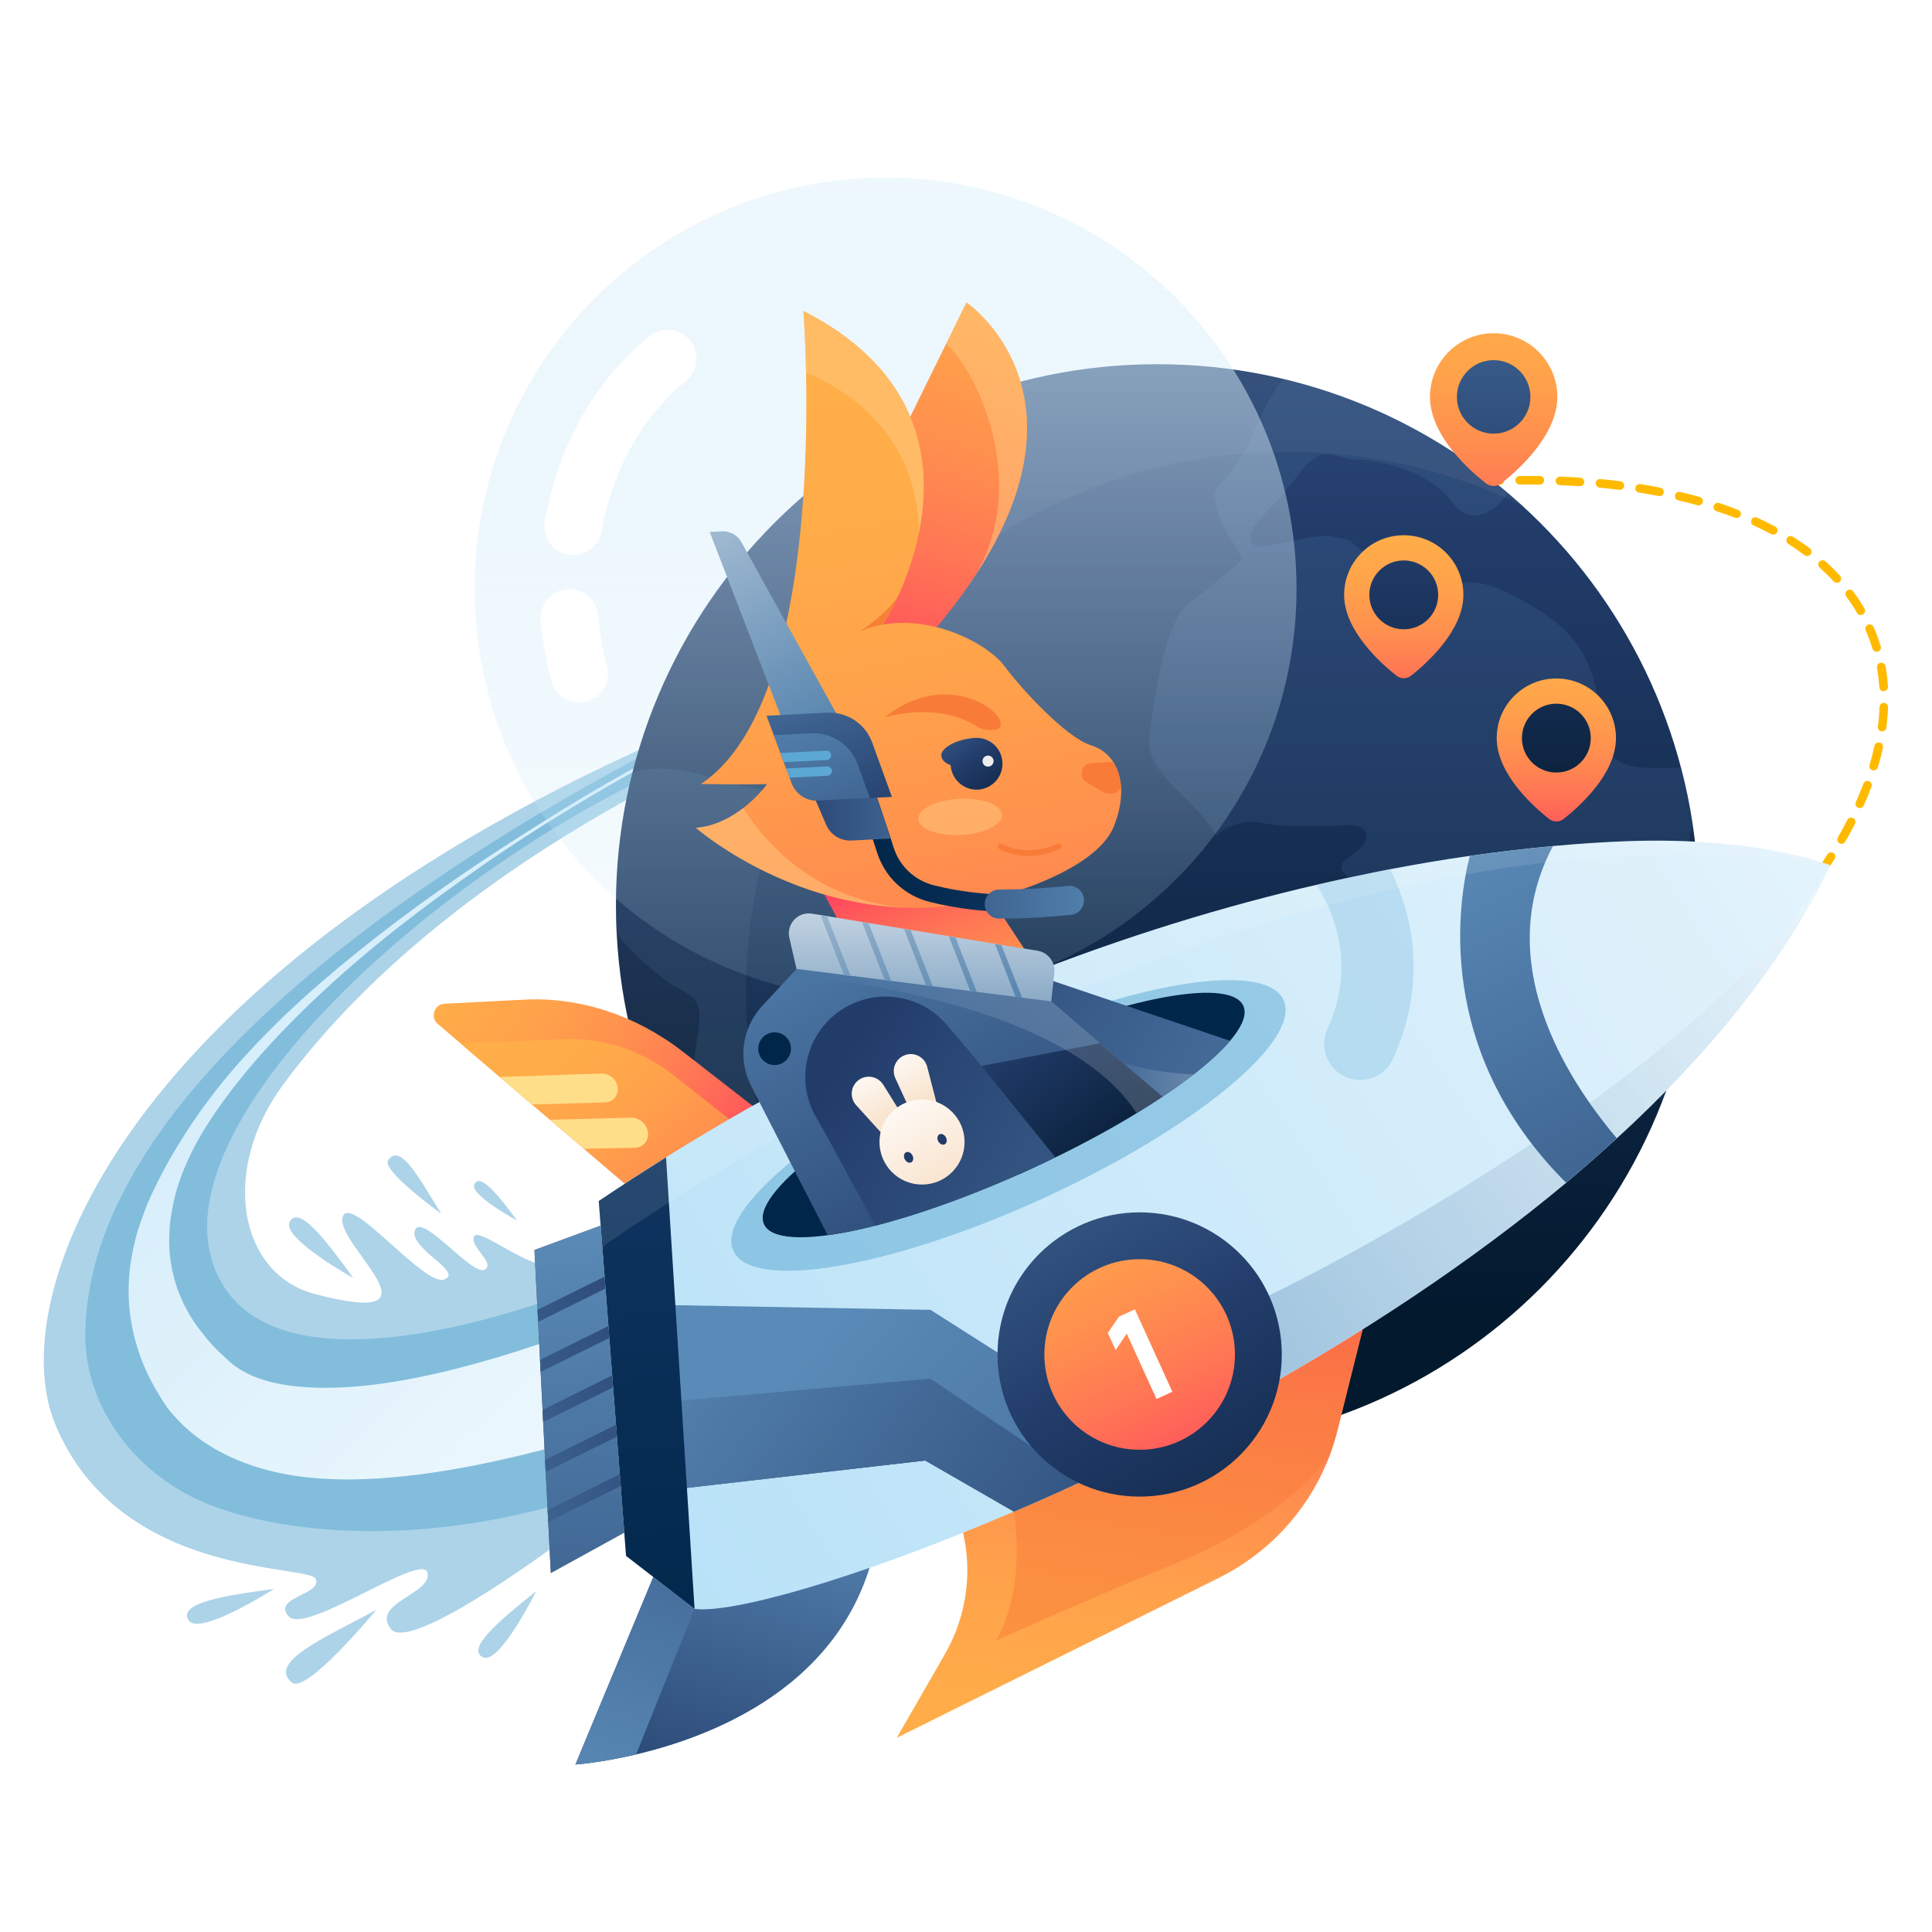 <svg width="1500" height="1500" viewBox="0 0 1500 1500" fill="none" xmlns="http://www.w3.org/2000/svg">
<g filter="url(#filter0_d_200_2)">
<path d="M1037.47 945.665C1036.13 945.665 1034.89 944.902 1034.32 943.565C1033.65 941.847 1034.51 939.938 1036.23 939.269C1041.1 937.36 1045.87 935.451 1050.64 933.446C1052.36 932.778 1054.27 933.542 1055.03 935.26C1055.7 936.978 1054.94 938.888 1053.22 939.651C1048.45 941.656 1043.58 943.565 1038.71 945.474C1038.23 945.57 1037.85 945.665 1037.47 945.665ZM1066.3 933.828C1064.96 933.828 1063.72 933.064 1063.24 931.823C1062.48 930.105 1063.34 928.196 1064.96 927.432C1069.73 925.427 1074.51 923.327 1079.19 921.227C1080.9 920.463 1082.81 921.227 1083.58 922.945C1084.34 924.664 1083.58 926.573 1081.86 927.337C1077.09 929.437 1072.31 931.537 1067.54 933.542C1067.16 933.733 1066.68 933.828 1066.3 933.828ZM1094.75 921.132C1093.5 921.132 1092.26 920.368 1091.69 919.222C1090.93 917.504 1091.69 915.595 1093.31 914.831C1097.99 912.635 1102.76 910.44 1107.35 908.244C1108.97 907.48 1110.97 908.149 1111.83 909.772C1112.6 911.394 1111.93 913.399 1110.31 914.258C1105.63 916.454 1100.86 918.745 1096.18 920.941C1095.7 921.036 1095.22 921.132 1094.75 921.132ZM1122.91 907.671C1121.67 907.671 1120.52 907.003 1119.95 905.858C1119.09 904.235 1119.85 902.23 1121.48 901.371C1126.15 899.08 1130.73 896.693 1135.32 894.402C1136.94 893.543 1138.94 894.211 1139.8 895.834C1140.66 897.457 1139.99 899.462 1138.37 900.321C1133.79 902.707 1129.11 904.998 1124.43 907.385C1123.86 907.576 1123.38 907.671 1122.91 907.671ZM1150.69 893.447C1149.45 893.447 1148.3 892.779 1147.73 891.634C1146.87 890.011 1147.44 888.006 1149.06 887.147C1153.65 884.665 1158.23 882.278 1162.71 879.796C1164.34 878.937 1166.34 879.51 1167.3 881.133C1168.16 882.756 1167.58 884.76 1165.96 885.715C1161.38 888.197 1156.8 890.679 1152.21 893.161C1151.74 893.352 1151.16 893.447 1150.69 893.447ZM1177.99 878.46C1176.84 878.46 1175.7 877.887 1175.13 876.742C1174.17 875.119 1174.74 873.114 1176.37 872.159C1180.85 869.582 1185.34 867.004 1189.83 864.331C1191.45 863.377 1193.45 863.95 1194.41 865.477C1195.36 867.1 1194.79 869.105 1193.26 870.059C1188.78 872.732 1184.29 875.31 1179.71 877.887C1179.13 878.269 1178.56 878.46 1177.99 878.46ZM1204.81 862.613C1203.67 862.613 1202.62 862.04 1201.95 860.99C1201 859.463 1201.47 857.363 1203.1 856.408C1207.58 853.735 1211.97 850.967 1216.27 848.198C1217.8 847.244 1219.9 847.721 1220.85 849.248C1221.81 850.776 1221.33 852.876 1219.8 853.831C1215.41 856.599 1211.02 859.367 1206.53 862.136C1205.96 862.422 1205.39 862.613 1204.81 862.613ZM1231.16 845.907C1230.11 845.907 1228.97 845.334 1228.39 844.38C1227.34 842.852 1227.82 840.752 1229.35 839.798C1233.74 836.934 1238.03 834.07 1242.23 831.111C1243.76 830.06 1245.86 830.442 1246.91 831.97C1247.96 833.497 1247.58 835.597 1246.05 836.647C1241.76 839.607 1237.46 842.471 1233.07 845.334C1232.4 845.716 1231.73 845.907 1231.16 845.907ZM1256.94 828.342C1255.89 828.342 1254.84 827.865 1254.17 826.91C1253.12 825.383 1253.5 823.283 1254.93 822.233C1259.23 819.178 1263.43 816.218 1267.53 813.164C1269.06 812.114 1271.06 812.4 1272.21 813.832C1273.26 815.359 1272.97 817.364 1271.54 818.51C1267.34 821.564 1263.14 824.619 1258.85 827.674C1258.27 828.151 1257.6 828.342 1256.94 828.342ZM1282.04 809.822C1280.99 809.822 1280.04 809.345 1279.37 808.486C1278.22 807.054 1278.51 804.954 1280.04 803.808C1284.14 800.658 1288.25 797.508 1292.26 794.262C1293.69 793.117 1295.79 793.403 1296.93 794.835C1298.08 796.267 1297.79 798.367 1296.36 799.513C1292.35 802.758 1288.15 805.909 1284.05 809.154C1283.47 809.632 1282.71 809.822 1282.04 809.822ZM1306.48 790.444C1305.53 790.444 1304.57 790.062 1303.9 789.203C1302.76 787.771 1302.95 785.671 1304.38 784.525C1308.39 781.279 1312.3 777.843 1316.22 774.501C1317.65 773.26 1319.75 773.451 1320.9 774.883C1322.14 776.315 1321.95 778.415 1320.51 779.561C1316.6 782.902 1312.59 786.339 1308.58 789.68C1307.91 790.253 1307.15 790.444 1306.48 790.444ZM1330.06 770.11C1329.11 770.11 1328.25 769.728 1327.58 768.965C1326.34 767.628 1326.43 765.528 1327.86 764.287C1331.68 760.85 1335.6 757.223 1339.22 753.786C1340.56 752.545 1342.66 752.545 1343.9 753.882C1345.14 755.218 1345.14 757.318 1343.81 758.559C1340.08 762.091 1336.17 765.719 1332.26 769.155C1331.68 769.824 1330.82 770.11 1330.06 770.11ZM1352.69 748.631C1351.83 748.631 1350.97 748.345 1350.3 747.676C1348.96 746.34 1348.96 744.24 1350.3 742.999C1354.02 739.371 1357.65 735.648 1361.18 731.925C1362.42 730.589 1364.62 730.589 1365.86 731.83C1367.2 733.071 1367.2 735.266 1365.95 736.507C1362.42 740.23 1358.7 743.953 1354.98 747.676C1354.4 748.345 1353.54 748.631 1352.69 748.631ZM1374.26 726.102C1373.5 726.102 1372.64 725.816 1372.06 725.243C1370.73 724.002 1370.63 721.902 1371.87 720.565C1375.31 716.747 1378.84 712.833 1382.09 708.919C1383.33 707.487 1385.43 707.391 1386.77 708.537C1388.2 709.778 1388.29 711.878 1387.15 713.215C1383.81 717.129 1380.27 721.138 1376.74 724.956C1376.07 725.816 1375.12 726.102 1374.26 726.102ZM1394.5 702.427C1393.73 702.427 1393.07 702.236 1392.4 701.664C1390.97 700.518 1390.77 698.418 1391.92 696.986C1395.17 692.881 1398.41 688.776 1401.37 684.767C1402.52 683.335 1404.52 682.953 1406.05 684.099C1407.48 685.244 1407.86 687.249 1406.72 688.776C1403.66 692.881 1400.42 697.081 1397.07 701.186C1396.41 702.046 1395.45 702.427 1394.5 702.427ZM1413.11 677.416C1412.44 677.416 1411.78 677.225 1411.2 676.843C1409.68 675.793 1409.29 673.693 1410.34 672.166C1413.3 667.87 1416.17 663.574 1418.84 659.278C1419.79 657.751 1421.9 657.274 1423.42 658.228C1424.95 659.183 1425.43 661.283 1424.47 662.81C1421.7 667.106 1418.84 671.593 1415.79 675.889C1415.21 676.939 1414.16 677.416 1413.11 677.416ZM1429.82 651.164C1429.25 651.164 1428.67 650.973 1428.2 650.687C1426.57 649.732 1426 647.727 1426.95 646.105C1429.53 641.618 1432.01 637.036 1434.31 632.549C1435.16 630.926 1437.17 630.258 1438.79 631.117C1440.41 631.976 1441.08 633.981 1440.22 635.604C1437.84 640.186 1435.36 644.864 1432.68 649.446C1432.11 650.496 1430.96 651.164 1429.82 651.164ZM1443.95 623.385C1443.47 623.385 1442.99 623.289 1442.61 623.098C1440.89 622.334 1440.13 620.33 1440.89 618.707C1442.99 613.934 1445 609.161 1446.72 604.483C1447.38 602.765 1449.29 601.906 1451.01 602.478C1452.73 603.147 1453.59 605.056 1453.02 606.774C1451.2 611.643 1449.2 616.511 1447 621.38C1446.43 622.621 1445.19 623.385 1443.95 623.385ZM1454.73 594.173C1454.45 594.173 1454.07 594.173 1453.78 594.078C1451.97 593.505 1451.01 591.691 1451.49 589.877C1453.02 584.913 1454.26 579.949 1455.31 575.081C1455.69 573.267 1457.5 572.121 1459.32 572.503C1461.13 572.885 1462.28 574.699 1461.89 576.513C1460.84 581.572 1459.51 586.727 1457.98 591.786C1457.5 593.218 1456.17 594.173 1454.73 594.173ZM1461.32 563.816C1461.13 563.816 1461.03 563.816 1460.84 563.816C1459.03 563.625 1457.69 561.907 1457.98 560.093C1458.65 554.938 1459.13 549.879 1459.22 544.914C1459.32 543.101 1460.94 541.573 1462.66 541.669C1464.47 541.764 1465.9 543.292 1465.9 545.105C1465.71 550.26 1465.24 555.606 1464.57 560.952C1464.47 562.575 1463.04 563.816 1461.32 563.816ZM1462.47 532.695C1460.75 532.695 1459.22 531.359 1459.13 529.545C1458.74 524.486 1458.17 519.331 1457.31 514.462C1457.03 512.648 1458.17 510.93 1459.98 510.548C1461.8 510.262 1463.52 511.407 1463.9 513.221C1464.85 518.376 1465.43 523.722 1465.81 529.068C1465.9 530.881 1464.57 532.504 1462.66 532.6C1462.56 532.695 1462.47 532.695 1462.47 532.695ZM1456.93 502.052C1455.5 502.052 1454.16 501.097 1453.78 499.665C1452.73 496.038 1451.49 492.506 1450.06 489.069C1449.58 487.828 1449.1 486.587 1448.53 485.441C1447.77 483.723 1448.62 481.814 1450.25 481.05C1451.97 480.286 1453.88 481.146 1454.64 482.768C1455.21 484.01 1455.69 485.346 1456.26 486.587C1457.69 490.215 1459.03 494.033 1460.18 497.756C1460.75 499.474 1459.7 501.384 1457.98 501.956C1457.6 502.052 1457.31 502.052 1456.93 502.052ZM1444.62 473.509C1443.47 473.509 1442.32 472.936 1441.75 471.79C1439.27 467.495 1436.41 463.199 1433.45 459.094C1432.4 457.566 1432.68 455.562 1434.11 454.416C1435.64 453.366 1437.65 453.652 1438.79 455.084C1441.94 459.38 1444.9 463.867 1447.57 468.449C1448.53 470.072 1447.96 472.077 1446.33 473.031C1445.76 473.318 1445.19 473.509 1444.62 473.509ZM1426.19 448.498C1425.33 448.498 1424.38 448.116 1423.71 447.447C1420.37 443.82 1416.64 440.192 1412.83 436.756C1411.49 435.515 1411.3 433.414 1412.54 432.078C1413.78 430.742 1415.88 430.551 1417.22 431.792C1421.23 435.324 1425.05 439.142 1428.58 442.961C1429.82 444.297 1429.72 446.397 1428.39 447.638C1427.81 448.211 1427.05 448.498 1426.19 448.498ZM845.971 442.006C844.634 442.006 843.393 441.242 842.821 439.906C842.152 438.188 843.011 436.278 844.73 435.61C849.598 433.701 854.467 431.887 859.336 430.073C861.054 429.405 862.963 430.264 863.631 432.078C864.3 433.796 863.44 435.706 861.627 436.374C856.758 438.188 851.985 440.001 847.116 441.911C846.83 441.911 846.353 442.006 845.971 442.006ZM875.182 431.123C873.846 431.123 872.509 430.264 872.032 428.928C871.364 427.209 872.318 425.3 874.037 424.632C879.001 422.914 883.869 421.1 888.833 419.477C890.552 418.904 892.461 419.763 893.034 421.577C893.607 423.295 892.747 425.205 890.934 425.777C886.065 427.496 881.196 429.119 876.232 430.932C875.946 431.028 875.564 431.123 875.182 431.123ZM1403.09 427.687C1402.42 427.687 1401.66 427.496 1401.08 427.018C1397.07 424.059 1392.87 421.1 1388.48 418.331C1386.96 417.377 1386.48 415.277 1387.43 413.749C1388.39 412.222 1390.49 411.745 1392.02 412.699C1396.6 415.563 1400.99 418.522 1405.09 421.673C1406.62 422.818 1406.91 424.823 1405.76 426.35C1405.09 427.209 1404.04 427.687 1403.09 427.687ZM904.68 421.004C903.248 421.004 902.007 420.145 901.53 418.713C900.957 416.995 901.912 415.086 903.63 414.513C908.594 412.89 913.558 411.267 918.522 409.74C920.336 409.167 922.15 410.217 922.723 411.935C923.295 413.654 922.245 415.563 920.527 416.136C915.563 417.663 910.694 419.286 905.73 420.909C905.348 420.909 904.967 421.004 904.68 421.004ZM934.464 411.745C933.032 411.745 931.696 410.79 931.219 409.358C930.741 407.544 931.696 405.73 933.51 405.253C938.569 403.726 943.533 402.294 948.497 400.957C950.311 400.48 952.125 401.53 952.602 403.248C953.08 405.062 952.029 406.876 950.311 407.353C945.347 408.785 940.383 410.217 935.419 411.649C935.037 411.649 934.751 411.745 934.464 411.745ZM1376.74 411.076C1376.17 411.076 1375.69 410.981 1375.21 410.694C1370.82 408.308 1366.15 406.017 1361.47 403.917C1359.75 403.153 1359.08 401.148 1359.84 399.525C1360.61 397.807 1362.61 397.139 1364.24 397.902C1369.1 400.098 1373.88 402.485 1378.36 404.871C1379.99 405.73 1380.56 407.735 1379.7 409.358C1379.03 410.408 1377.89 411.076 1376.74 411.076ZM964.44 403.248C963.008 403.248 961.576 402.294 961.194 400.766C960.717 398.953 961.767 397.139 963.58 396.661C968.64 395.325 973.699 393.988 978.759 392.747C980.573 392.27 982.386 393.416 982.768 395.23C983.246 397.043 982.1 398.857 980.286 399.239C975.322 400.48 970.263 401.816 965.203 403.153C965.012 403.248 964.726 403.248 964.44 403.248ZM1348.39 398.189C1348.01 398.189 1347.63 398.093 1347.15 397.998C1342.47 396.184 1337.6 394.466 1332.64 392.843C1330.92 392.27 1329.96 390.361 1330.54 388.643C1331.11 386.924 1333.02 385.97 1334.74 386.542C1339.8 388.165 1344.76 389.979 1349.53 391.888C1351.25 392.557 1352.11 394.466 1351.44 396.184C1350.97 397.33 1349.73 398.189 1348.39 398.189ZM994.701 395.707C993.174 395.707 991.837 394.657 991.455 393.129C991.074 391.316 992.124 389.502 993.937 389.12C998.997 387.974 1004.15 386.829 1009.21 385.683C1011.03 385.301 1012.84 386.447 1013.22 388.261C1013.6 390.075 1012.46 391.888 1010.64 392.27C1005.58 393.32 1000.52 394.466 995.465 395.707C995.178 395.707 994.988 395.707 994.701 395.707ZM1025.15 389.12C1023.63 389.12 1022.19 388.07 1021.91 386.447C1021.53 384.633 1022.67 382.915 1024.49 382.533C1029.64 381.483 1034.7 380.528 1039.85 379.574C1041.67 379.287 1043.39 380.433 1043.77 382.247C1044.15 384.06 1042.91 385.779 1041.1 386.161C1036.04 387.115 1030.98 388.07 1025.82 389.12C1025.63 389.12 1025.34 389.12 1025.15 389.12ZM1318.8 388.356C1318.51 388.356 1318.22 388.356 1317.94 388.261C1313.07 386.924 1308.01 385.588 1302.95 384.442C1301.14 384.06 1300.09 382.247 1300.47 380.433C1300.85 378.619 1302.66 377.569 1304.48 377.951C1309.63 379.192 1314.79 380.433 1319.75 381.865C1321.56 382.342 1322.52 384.156 1322.04 385.97C1321.56 387.402 1320.23 388.356 1318.8 388.356ZM1055.8 383.488C1054.17 383.488 1052.74 382.342 1052.55 380.719C1052.26 378.905 1053.51 377.187 1055.32 376.901C1060.47 376.042 1065.63 375.182 1070.78 374.419C1072.6 374.132 1074.32 375.373 1074.6 377.187C1074.89 379.001 1073.65 380.719 1071.83 381.006C1066.78 381.769 1061.62 382.533 1056.47 383.392C1056.18 383.488 1055.99 383.488 1055.8 383.488ZM1288.44 381.197C1288.25 381.197 1288.06 381.197 1287.77 381.101C1282.81 380.146 1277.65 379.192 1272.5 378.428C1270.68 378.142 1269.44 376.423 1269.73 374.61C1270.01 372.796 1271.73 371.555 1273.55 371.841C1278.7 372.7 1283.95 373.56 1289.01 374.61C1290.83 374.991 1291.97 376.71 1291.68 378.524C1291.4 380.146 1290.06 381.197 1288.44 381.197ZM1086.63 378.905C1085.01 378.905 1083.58 377.664 1083.29 376.042C1083 374.228 1084.34 372.509 1086.15 372.319C1091.4 371.65 1096.56 370.982 1101.71 370.409C1103.53 370.218 1105.25 371.555 1105.44 373.369C1105.63 375.182 1104.29 376.901 1102.48 377.092C1097.32 377.664 1092.26 378.333 1087.11 379.001C1086.92 378.905 1086.82 378.905 1086.63 378.905ZM1257.7 376.328C1257.6 376.328 1257.41 376.328 1257.32 376.328C1252.26 375.66 1247.1 375.087 1241.95 374.61C1240.13 374.419 1238.8 372.796 1238.89 370.982C1239.08 369.168 1240.71 367.832 1242.52 367.927C1247.77 368.405 1253.02 368.977 1258.08 369.646C1259.9 369.837 1261.23 371.555 1260.95 373.369C1260.75 375.087 1259.32 376.328 1257.7 376.328ZM1117.66 375.469C1115.94 375.469 1114.51 374.132 1114.32 372.414C1114.12 370.6 1115.46 368.977 1117.37 368.786C1122.53 368.309 1127.78 367.832 1132.93 367.45C1134.84 367.259 1136.37 368.691 1136.46 370.505C1136.56 372.319 1135.22 373.941 1133.41 374.037C1128.25 374.419 1123.1 374.896 1117.94 375.373C1117.85 375.469 1117.75 375.469 1117.66 375.469ZM1226.67 373.464C1226.58 373.464 1226.48 373.464 1226.48 373.464C1221.42 373.178 1216.27 372.891 1211.02 372.7C1209.21 372.605 1207.77 371.078 1207.77 369.264C1207.87 367.45 1209.4 366.018 1211.21 366.018C1216.46 366.209 1221.81 366.495 1226.87 366.877C1228.68 366.973 1230.11 368.596 1230.02 370.409C1229.82 372.032 1228.39 373.464 1226.67 373.464ZM1148.78 373.178C1147.06 373.178 1145.53 371.841 1145.44 370.027C1145.34 368.214 1146.77 366.591 1148.59 366.495C1153.74 366.209 1159.09 366.018 1164.24 365.827C1166.15 365.827 1167.58 367.259 1167.68 369.073C1167.77 370.887 1166.25 372.414 1164.43 372.509C1159.28 372.7 1154.12 372.891 1148.97 373.178C1148.87 373.178 1148.78 373.178 1148.78 373.178ZM1195.46 372.223C1190.3 372.128 1185.15 372.128 1179.9 372.223C1178.08 372.223 1176.56 370.791 1176.56 368.882C1176.56 367.068 1177.99 365.541 1179.9 365.541C1185.15 365.445 1190.4 365.541 1195.55 365.541C1197.37 365.541 1198.9 367.068 1198.8 368.882C1198.8 370.696 1197.27 372.223 1195.46 372.223Z" fill="#FFBA00"/>
<path opacity="0.5" d="M616.671 555.606C616.671 555.606 359.304 649.159 219.833 838.079C170.766 904.521 185.276 985.091 244.367 1000.65C349.471 1028.24 261.551 963.231 265.846 941.656C270.142 919.986 329.042 995.115 344.794 989.387C360.545 983.755 317.014 965.044 322.169 951.107C327.324 937.169 366.559 986.619 376.01 981.846C385.461 977.073 364.745 964.472 367.991 956.071C371.237 947.67 412.19 983.373 432.619 978.982L443.12 1187.09C443.12 1187.09 319.114 1280.93 303.459 1260.69C287.803 1240.45 335.629 1233.68 331.906 1217.06C328.183 1200.45 237.303 1265.66 224.129 1250.95C210.955 1236.25 249.618 1234.34 245.322 1222.12C241.026 1209.91 93.537 1222.89 43.037 1102.22C-1.639 995.401 109.288 721.806 602.542 533.745C780.484 465.872 616.671 555.606 616.671 555.606Z" fill="#5BA8D3"/>
<path opacity="0.5" d="M164.945 975.736C204.752 1099.26 455.723 994.256 455.723 994.256L458.396 1025.19L465.651 1109.1L481.784 1148.52C337.54 1201.41 221.936 1186.8 164.658 1165.04C106.331 1142.89 65.664 1089.15 66.236 1031.58C69.1 769.824 577.151 543.769 577.151 543.769L573.428 570.499C381.835 634.076 125.137 852.208 164.945 975.736Z" fill="#5BA8D3"/>
<path d="M504.789 588.064L504.217 588.35L503.166 588.923L501.066 590.068L496.866 592.359L488.465 597.037L471.664 606.583C460.495 613.075 449.517 619.566 438.538 626.344C427.56 633.026 416.678 639.9 405.89 646.868C395.103 653.933 384.411 661.092 373.91 668.443C331.621 697.75 290.572 728.966 252.864 763.81C233.963 781.184 215.92 799.417 199.119 818.701C190.718 828.342 182.699 838.271 175.158 848.485C167.616 858.795 160.457 869.2 154.251 880.274C148.046 891.252 142.701 902.803 138.787 914.64C137.832 917.6 136.877 920.559 136.114 923.518C135.35 926.573 134.682 929.533 134.109 932.587C132.963 938.601 131.913 944.616 131.627 950.63C131.245 956.644 131.245 962.658 131.722 968.481C132.2 974.304 133.154 980.032 134.491 985.569C137.068 996.643 141.46 1006.86 146.805 1016.12C149.478 1020.79 152.533 1025.28 155.874 1029.48C159.12 1033.68 162.557 1037.88 166.28 1041.8C168.094 1043.8 170.098 1045.71 172.103 1047.52L177.544 1052.58C180.79 1055.45 184.227 1058.02 188.045 1060.22C195.587 1064.61 204.465 1067.76 214.202 1069.86C223.939 1072.06 234.535 1073.01 245.514 1073.39C267.47 1074.06 290.954 1071.58 314.437 1067.38C338.017 1063.08 361.691 1057.07 385.27 1050.1C408.945 1043.04 432.429 1035.02 455.817 1026.24C456.772 1025.85 457.631 1025.47 458.586 1025.19L465.841 1109.1C445.984 1115.11 425.937 1120.65 405.508 1125.61C379.352 1131.91 352.813 1137.26 325.416 1140.79C298.018 1144.23 269.856 1146.14 240.359 1143.18C233.008 1142.51 225.562 1141.36 218.116 1139.84C210.67 1138.31 203.128 1136.4 195.587 1133.82C180.695 1128.76 165.612 1121.51 152.151 1111.1C145.373 1105.95 139.168 1099.93 133.536 1093.44C132.104 1091.82 130.768 1090.1 129.527 1088.48C128.477 1086.95 127.427 1085.42 126.472 1083.8C124.467 1080.65 122.463 1077.4 120.649 1074.16C116.926 1067.57 113.489 1060.89 110.721 1053.73C107.952 1046.66 105.566 1039.41 103.847 1032.06C100.315 1017.36 99.17 1002.18 100.22 987.574C100.697 980.319 101.843 973.159 103.275 966.19C104.707 959.221 106.52 952.444 108.811 945.952C111.103 939.365 113.394 932.969 116.162 926.764C117.498 923.709 118.93 920.655 120.458 917.6C121.89 914.545 123.417 911.586 124.945 908.626C128.095 902.708 131.15 896.884 134.586 891.252C137.832 885.524 141.46 880.083 144.896 874.546C159.025 852.59 175.253 832.065 192.818 813.068C210.383 793.976 229.189 776.125 248.664 759.228C287.803 725.434 329.234 694.6 372.097 665.961C382.788 658.801 393.671 651.737 404.458 644.864C415.341 637.895 426.224 631.117 437.202 624.339C448.18 617.657 459.254 611.07 470.423 604.579L487.224 595.032L495.72 590.355L499.921 588.064L502.021 586.918L503.071 586.345L503.644 586.059C503.357 585.295 503.739 585.677 504.121 586.345L503.835 585.677C504.217 585.2 505.744 589.782 504.789 588.064Z" fill="url(#paint0_linear_200_2)"/>
<path opacity="0.5" d="M292.096 1245.99C292.096 1245.99 237.778 1311.76 226.609 1302.31C207.994 1286.75 249.711 1268.61 292.096 1245.99Z" fill="#5BA8D3"/>
<path opacity="0.5" d="M342.597 938.315C342.597 938.315 295.534 904.617 301.452 896.598C311.094 883.233 325.318 910.631 342.597 938.315Z" fill="#5BA8D3"/>
<path opacity="0.5" d="M212.673 1229.67C212.673 1229.67 154.823 1266.71 146.518 1254.1C137.64 1240.64 173.82 1234.82 212.673 1229.67Z" fill="#5BA8D3"/>
<path opacity="0.5" d="M401.691 943.757C401.691 943.757 364.079 923.614 368.375 915.309C372.957 906.431 387.086 924.282 401.691 943.757Z" fill="#5BA8D3"/>
<path opacity="0.5" d="M416.293 1231.38C416.293 1231.38 387.75 1288.85 375.053 1282.74C361.498 1276.25 387.654 1254.2 416.293 1231.38Z" fill="#5BA8D3"/>
<path opacity="0.5" d="M274.249 988.242C274.249 988.242 218.213 957.026 224.895 944.616C232.055 931.442 252.866 958.553 274.249 988.242Z" fill="#5BA8D3"/>
<path d="M898.571 1119.41C1130.71 1119.41 1318.89 931.223 1318.89 699.086C1318.89 466.95 1130.71 278.766 898.571 278.766C666.434 278.766 478.25 466.95 478.25 699.086C478.25 931.223 666.434 1119.41 898.571 1119.41Z" fill="url(#paint1_linear_200_2)"/>
<g opacity="0.5">
<path opacity="0.5" d="M1292.64 790.539C1292.64 816.696 1288.92 812.973 1285.19 827.96C1283 836.838 1286.05 848.389 1290.44 851.54C1302 821.946 1310.21 790.826 1314.79 758.464C1307.34 761.71 1292.64 770.874 1292.64 790.539Z" fill="url(#paint2_linear_200_2)"/>
<path opacity="0.5" d="M626.885 936.406C630.608 925.141 623.162 913.972 626.885 906.526C630.608 899.08 630.608 910.249 641.872 913.972C653.137 917.695 649.318 895.262 660.583 876.551C671.847 857.84 675.57 827.961 690.462 827.961C705.355 827.961 739.053 831.684 739.053 809.25C739.053 786.816 739.053 756.937 750.317 745.672C761.582 734.408 776.474 719.515 780.197 708.251C783.92 696.986 746.499 704.528 724.065 685.817C701.632 667.107 697.909 667.107 686.644 670.83C675.379 674.553 664.21 637.131 630.512 622.239C596.814 607.347 574.38 607.252 551.947 599.806C532.281 593.219 506.888 589.591 490.851 596.273C482.546 629.208 478.154 663.574 478.154 699.086C478.154 706.055 478.345 713.024 478.632 719.897C484.264 728.584 491.71 736.03 507.079 749.395C536.959 775.552 548.224 760.66 540.778 805.527C536.291 832.447 535.814 872.733 530.563 902.326C542.687 924.187 556.72 944.902 572.376 964.186C574.571 960.367 577.626 957.217 581.922 955.117C597.005 947.575 623.162 947.575 626.885 936.406Z" fill="url(#paint3_linear_200_2)"/>
<path opacity="0.5" d="M1285.1 592.264C1243.95 592.264 1247.68 577.276 1240.23 536.132C1232.78 494.988 1210.35 476.277 1172.93 457.566C1135.51 438.856 1131.79 453.843 1105.63 453.843C1079.47 453.843 1094.36 450.12 1068.21 431.41C1042.05 412.699 1053.22 416.422 1034.51 412.699C1015.8 408.976 974.654 427.687 970.931 416.422C967.208 405.158 989.642 390.265 1008.35 364.109C1027.06 337.952 1038.23 352.844 1053.22 352.844C1068.21 352.844 1109.35 360.29 1128.06 386.542C1140.95 404.585 1160.81 394.275 1170.83 378.81C1121.28 336.616 1061.91 305.781 996.515 290.221C977.995 312.368 975.609 334.515 959.762 356.663C941.051 382.819 941.051 371.65 944.774 390.361C948.497 409.072 967.208 427.782 963.485 431.505C959.762 435.228 941.051 450.216 922.341 465.203C903.63 480.191 896.184 540.046 892.461 566.203C888.738 592.359 914.895 607.347 933.605 629.781C952.316 652.214 937.328 644.768 956.039 637.227C974.75 629.781 978.473 637.227 1000.91 637.227C1023.34 637.227 1038.33 637.227 1038.33 637.227C1038.33 637.227 1060.76 633.504 1060.76 644.673C1060.76 655.842 1045.77 659.66 1042.05 667.106C1038.33 674.552 1053.32 682.094 1075.75 693.263C1098.18 704.528 1094.46 756.841 1087.01 768.106C1079.57 779.37 1083.29 812.973 1105.72 850.394C1128.16 887.815 1116.99 913.972 1120.71 917.695C1124.43 921.418 1128.16 898.984 1165.58 898.984C1203 898.984 1199.28 883.997 1206.72 854.117C1214.17 824.237 1229.16 827.96 1217.99 801.804C1206.72 775.647 1251.69 768.106 1262.85 760.659C1274.12 753.213 1271.92 692.977 1305.62 670.543C1314.6 664.529 1308.87 643.718 1314.6 637.513C1312.3 621.953 1309.15 606.679 1305.24 591.787C1299.23 592.073 1292.64 592.264 1285.1 592.264Z" fill="url(#paint4_linear_200_2)"/>
</g>
<path opacity="0.05" d="M579.152 767.055C579.152 534.891 767.308 346.735 999.473 346.735C1064.67 346.735 1126.34 361.531 1181.42 388.07C1106.77 320.101 1007.49 278.67 898.665 278.67C666.5 278.67 478.344 466.826 478.344 698.991C478.344 865.954 575.715 1010.2 716.713 1077.98C632.229 1001.13 579.152 890.297 579.152 767.055Z" fill="white"/>
<path d="M687.598 772.019C863.796 772.019 1006.63 629.183 1006.63 452.984C1006.63 276.786 863.796 133.949 687.598 133.949C511.399 133.949 368.562 276.786 368.562 452.984C368.562 629.183 511.399 772.019 687.598 772.019Z" fill="url(#paint5_linear_200_2)"/>
<path d="M445.027 427.019C443.786 427.019 442.449 426.923 441.208 426.732C428.989 424.632 420.875 413.081 422.975 400.862C433.094 342.248 461.924 291.176 504.309 257C513.951 249.268 527.984 250.7 535.812 260.341C543.544 269.983 542.112 284.016 532.47 291.844C499.059 318.764 475.289 361.34 467.174 408.499C465.265 419.382 455.719 427.019 445.027 427.019ZM455.432 540.714C467.365 537.564 474.525 525.249 471.279 513.317C467.938 500.62 465.551 487.351 464.406 473.795C463.26 461.481 452.473 452.412 440.158 453.462C427.844 454.607 418.775 465.394 419.825 477.709C421.257 493.747 424.025 509.594 428.035 524.677C430.708 534.7 439.777 541.287 449.609 541.287C451.614 541.478 453.523 541.287 455.432 540.714Z" fill="white"/>
<path d="M600.157 866.909L589.369 873.782L502.117 929.437L453.335 887.72L426.988 865.191L413.05 853.544L388.039 832.161L352.432 801.708L339.926 791.017C333.817 785.766 337.158 775.647 345.272 775.265L407.513 772.115C449.803 770.015 493.43 784.048 529.896 812.305L600.157 866.909Z" fill="url(#paint6_linear_200_2)"/>
<path d="M499.728 927.528L580.298 876.073L523.88 831.492C498.773 811.636 468.416 801.517 438.823 802.758L357.68 806.195L499.728 927.528Z" fill="url(#paint7_linear_200_2)"/>
<path d="M479.587 840.275C479.969 843.33 479.015 846.289 477.201 848.389C475.387 850.489 472.714 851.826 469.468 851.921L413.05 853.544L388.039 832.161L466.891 829.488C473.191 829.297 478.824 834.07 479.587 840.275Z" fill="#FFDE8A"/>
<path d="M503.074 875.119C503.456 878.365 502.501 881.324 500.687 883.52C498.873 885.715 496.105 887.052 492.859 887.147L453.338 887.911L426.99 865.382L489.995 863.759C496.296 863.663 502.215 868.627 503.074 875.119Z" fill="#FFDE8A"/>
<path d="M1071.65 973.636L1038.42 1106.52C1036.8 1113.11 1034.7 1119.6 1032.41 1125.9C1031.65 1128 1030.79 1130.19 1029.93 1132.2C1013.7 1170.58 984.202 1202.27 946.303 1221.07L696.287 1345.18L733.613 1280.26C759.197 1235.78 756.524 1180.22 726.071 1138.98C721.68 1132.96 718.53 1129.72 718.53 1129.72L748.41 1116.54L794.613 1096.11L1071.65 973.636Z" fill="url(#paint8_linear_200_2)"/>
<path opacity="0.5" d="M1071.65 973.636L1038.42 1106.52C1036.8 1113.11 1034.7 1119.6 1032.41 1125.9C1031.46 1127.33 998.904 1174.2 916.901 1208C834.899 1241.89 775.044 1268.9 773.23 1269.76C774.376 1268.04 796.332 1233.77 787.168 1169.53C787.168 1169.53 790.509 1099.65 794.423 1096.21L1071.65 973.636Z" fill="#F87C38"/>
<path d="M682.542 1179.36C666.695 1299.93 557.964 1343.08 493.813 1358.16C466.129 1364.65 446.75 1365.99 446.75 1365.99L540.112 1141.17L577.056 1151.1L682.542 1179.36Z" fill="url(#paint9_linear_200_2)"/>
<path d="M577.056 1151.1L493.813 1358.16C466.129 1364.65 446.75 1365.99 446.75 1365.99L540.112 1141.17L577.056 1151.1Z" fill="url(#paint10_linear_200_2)"/>
<path d="M1421.23 667.87C1420.46 669.302 1419.79 670.829 1419.03 672.261C1381.9 747.295 1324.05 816.887 1255.22 879.892C1242.43 891.538 1229.35 903.089 1215.89 914.354C1140.57 977.168 1055.51 1032.63 971.503 1079.22C949.165 1091.63 926.922 1103.46 904.871 1114.63C900.575 1116.83 896.374 1118.93 892.174 1121.03C885.587 1124.28 879.096 1127.52 872.604 1130.67C872.127 1130.86 871.65 1131.15 871.172 1131.34C860.862 1136.4 850.648 1141.17 840.529 1145.85C827.355 1151.96 814.372 1157.88 801.58 1163.42C796.712 1165.52 791.939 1167.62 787.166 1169.62C785.447 1170.38 783.729 1171.15 782.011 1171.82C662.587 1222.7 567.316 1248.95 539.25 1245.13L486.077 1203.99L467.557 963.994L464.789 928.387C482.259 916.645 499.633 905.38 517.007 894.498C693.326 784.43 864.776 720.756 1009.97 685.817C1014.08 684.862 1018.18 683.908 1022.19 682.953C1038.14 679.23 1053.79 675.889 1069.07 672.834C1072.5 672.166 1075.94 671.498 1079.28 670.829C1100.66 666.82 1121.19 663.288 1141.04 660.519C1163.67 657.274 1185.24 654.792 1205.58 652.882C1226.29 650.973 1245.77 649.732 1263.9 649.064C1365.48 645.436 1421.23 667.87 1421.23 667.87Z" fill="url(#paint11_linear_200_2)"/>
<path opacity="0.3" d="M1419.03 672.166C1381.9 747.199 1324.05 816.791 1255.22 879.796C1242.43 891.443 1229.25 902.994 1215.79 914.258C1140.47 977.072 1055.42 1032.54 971.41 1079.12L985.157 1001.89C985.252 1001.89 1308.11 846.862 1419.03 672.166Z" fill="url(#paint12_linear_200_2)"/>
<path d="M840.53 1145.76C827.356 1151.86 814.373 1157.78 801.581 1163.32C796.713 1165.42 791.94 1167.52 787.167 1169.53L718.338 1129.91L505.457 1154.35L507.748 1102.61L508.512 1085.23L722.252 1066.33L840.53 1145.76Z" fill="#585858"/>
<path d="M892.174 1120.93L722.442 1012.97L498.105 1008.86L508.511 1085.33L507.747 1102.7L505.456 1154.44L718.337 1130L787.166 1169.62C791.939 1167.62 796.712 1165.51 801.58 1163.41C814.372 1157.78 827.355 1151.96 840.529 1145.85L892.174 1120.93Z" fill="url(#paint13_linear_200_2)"/>
<path d="M840.53 1145.76C827.356 1151.86 814.373 1157.78 801.581 1163.32C796.713 1165.42 791.94 1167.52 787.167 1169.53L718.338 1129.91L505.457 1154.35L507.748 1102.61L508.512 1085.23L722.252 1066.33L840.53 1145.76Z" fill="url(#paint14_linear_200_2)"/>
<path d="M539.25 1245.13L486.077 1203.99L464.885 928.482C482.354 916.74 499.729 905.476 517.103 894.593L539.25 1245.13Z" fill="url(#paint15_linear_200_2)"/>
<path d="M484.74 1185.85L427.654 1217.26L414.957 966.476L466.316 947.575L469.371 987.192L469.943 994.638L470.134 996.356L470.707 1003.8L472.33 1025.57L472.903 1033.11L473.094 1034.73L473.666 1042.37L475.289 1063.85L475.862 1071.58L476.053 1073.11L476.626 1080.84L478.249 1102.22L478.917 1110.05L479.012 1111.39L479.585 1119.31L481.208 1140.6L481.876 1148.52V1149.76L482.544 1157.78L484.74 1185.85Z" fill="#5B5B5B"/>
<path d="M484.74 1185.85L427.654 1217.26L414.957 966.476L466.316 947.575L469.371 987.192L469.943 994.638L470.134 996.356L470.707 1003.8L472.33 1025.57L472.903 1033.11L473.094 1034.73L473.666 1042.37L475.289 1063.85L475.862 1071.58L476.053 1073.11L476.626 1080.84L478.249 1102.22L478.917 1110.05L479.012 1111.39L479.585 1119.31L481.208 1140.6L481.876 1148.52V1149.76L482.544 1157.78L484.74 1185.85Z" fill="url(#paint16_linear_200_2)"/>
<path d="M470.134 996.356L417.821 1022.32L417.344 1012.97L469.371 987.192L469.943 994.638L470.134 996.356Z" fill="url(#paint17_linear_200_2)"/>
<path d="M473.095 1034.73L419.731 1061.18L419.254 1051.82L472.331 1025.57L472.904 1033.11L473.095 1034.73Z" fill="url(#paint18_linear_200_2)"/>
<path d="M476.053 1073.11L421.735 1100.03L421.258 1090.67L475.289 1063.85L475.862 1071.58L476.053 1073.11Z" fill="url(#paint19_linear_200_2)"/>
<path d="M479.013 1111.39L423.645 1138.79L423.168 1129.53L478.25 1102.22L478.918 1110.05L479.013 1111.39Z" fill="url(#paint20_linear_200_2)"/>
<path d="M481.876 1149.76L425.649 1177.64L425.172 1168.38L481.208 1140.6L481.876 1148.52V1149.76Z" fill="url(#paint21_linear_200_2)"/>
<path d="M884.823 1157.97C945.77 1157.97 995.178 1108.57 995.178 1047.62C995.178 986.672 945.77 937.265 884.823 937.265C823.876 937.265 774.469 986.672 774.469 1047.62C774.469 1108.57 823.876 1157.97 884.823 1157.97Z" fill="url(#paint22_linear_200_2)"/>
<path d="M884.823 1121.6C925.683 1121.6 958.807 1088.48 958.807 1047.62C958.807 1006.76 925.683 973.636 884.823 973.636C843.963 973.636 810.84 1006.76 810.84 1047.62C810.84 1088.48 843.963 1121.6 884.823 1121.6Z" fill="url(#paint23_linear_200_2)"/>
<path d="M897.903 1082.18L874.801 1031.39L866.209 1044.18L860.1 1030.91L868.787 1018.22L881.101 1012.58L910.217 1076.54L897.903 1082.18Z" fill="white"/>
<path d="M1255.31 879.796C1242.52 891.443 1229.35 902.994 1215.89 914.258C1112.6 811.254 1132.45 694.408 1141.14 660.615C1163.77 657.369 1185.34 654.792 1205.67 652.978C1158.52 741.758 1214.46 831.397 1255.31 879.796Z" fill="url(#paint24_linear_200_2)"/>
<g opacity="0.5">
<path opacity="0.5" d="M1081.48 818.128C1076.99 827.96 1067.54 833.879 1057.42 834.452C1053.13 834.642 1048.64 833.879 1044.44 831.97C1030.41 825.574 1024.2 808.963 1030.6 794.93C1052.17 747.676 1037.57 707.678 1022.29 683.048C1038.24 679.325 1053.89 675.984 1069.17 672.929C1072.6 672.261 1076.04 671.593 1079.38 670.925C1079.67 671.497 1079.95 672.07 1080.24 672.643C1102.86 720.088 1103.25 770.396 1081.48 818.128Z" fill="#5BA8D3"/>
</g>
<path opacity="0.1" d="M1421.23 667.87C979.331 599.996 471.758 960.94 467.653 964.09L464.885 928.482C482.354 916.74 499.729 905.476 517.103 894.593C693.422 784.525 864.872 720.852 1010.07 685.913C1014.18 684.958 1018.28 684.003 1022.29 683.049C1038.23 679.326 1053.89 675.984 1069.16 672.93C1072.6 672.261 1076.03 671.593 1079.38 670.925C1100.76 666.916 1121.28 663.383 1141.14 660.615C1163.76 657.369 1185.34 654.887 1205.67 652.978C1226.39 651.069 1245.86 649.828 1264 649.16C1365.48 645.436 1421.23 667.87 1421.23 667.87Z" fill="white"/>
<path d="M657.815 723.334L804.254 746.245L750.891 665.388L624.021 660.997L657.815 723.334Z" fill="url(#paint25_linear_200_2)"/>
<path d="M757.098 443.056C745.07 461.385 729.987 480.86 710.99 501.575L628.605 490.119L702.207 328.693L734.473 263.11L750.32 230.844C750.415 230.844 851.51 299.29 757.098 443.056Z" fill="url(#paint26_linear_200_2)"/>
<path d="M870.41 607.824C870.887 616.416 869.169 626.439 864.873 637.418C851.985 670.161 786.403 688.776 786.403 688.776C756.618 698.514 728.171 701.664 701.919 700.709C606.743 697.082 540.301 638.754 540.301 638.754C555.002 637.609 567.603 630.735 577.054 623.385C588.7 614.411 595.574 604.77 595.574 604.77C574.667 605.342 544.215 604.674 544.215 604.674C621.444 553.22 627.553 372.796 625.835 285.448C625.262 256.141 623.735 237.335 623.735 237.335C634.331 242.776 643.877 248.504 652.374 254.518C717.956 300.817 723.016 362.104 713.565 409.263C709.746 428.355 703.446 445.156 697.814 457.662C691.322 472.172 685.69 480.859 685.69 480.859C725.784 473.986 767.215 496.229 779.816 513.126C792.321 530.023 827.165 568.398 847.212 574.699C854.276 576.895 860.195 581.286 864.3 587.491C867.737 592.932 870.028 599.805 870.41 607.824Z" fill="url(#paint27_linear_200_2)"/>
<path opacity="0.5" d="M697.72 457.662C691.229 472.172 685.596 480.86 685.596 480.86C685.596 480.86 675 482.769 667.268 486.492C667.268 486.587 691.324 470.55 697.72 457.662Z" fill="#F15A24"/>
<path opacity="0.5" d="M713.469 409.263C711.941 326.879 648.554 294.517 625.739 285.448C625.166 256.141 623.639 237.335 623.639 237.335C716.237 284.684 724.161 355.995 713.469 409.263Z" fill="#FFCA83"/>
<path opacity="0.5" d="M757.098 443.056C800.628 368.787 757.097 282.107 734.568 263.11L750.415 230.844C750.415 230.844 851.51 299.29 757.098 443.056Z" fill="#FFCA83"/>
<path d="M686.834 552.933C686.834 552.933 727.215 540.237 758.049 559.807C760.149 561.143 762.536 562.193 765.018 562.48C769.027 563.052 775.805 563.434 776.95 559.043C779.719 547.969 734.565 514.939 686.834 552.933Z" fill="#F87C38"/>
<path d="M758.814 568.875C758.336 568.875 757.859 568.875 757.191 568.875C741.44 569.926 730.557 577.181 730.843 582.431C731.13 588.159 738.099 589.973 738.099 589.973C738.671 601.046 748.122 609.638 759.196 609.065C770.269 608.492 778.861 599.042 778.288 587.968C777.811 577.372 769.219 569.162 758.814 568.875Z" fill="url(#paint28_linear_200_2)"/>
<path d="M767.118 591.214C769.491 591.214 771.414 589.291 771.414 586.918C771.414 584.545 769.491 582.622 767.118 582.622C764.746 582.622 762.822 584.545 762.822 586.918C762.822 589.291 764.746 591.214 767.118 591.214Z" fill="#EDEDED"/>
<path d="M798.81 660.615C785.445 660.615 776.472 655.46 775.899 655.174C774.849 654.506 774.467 653.169 775.135 652.119C775.803 651.069 777.14 650.687 778.19 651.355C778.476 651.546 797.378 662.238 821.053 650.974C822.198 650.401 823.535 650.878 824.012 652.024C824.585 653.169 824.107 654.506 822.962 654.983C814.084 659.183 805.779 660.615 798.81 660.615Z" fill="#F87C38"/>
<path d="M870.411 607.824L869.552 608.779C866.306 612.502 860.864 613.457 856.569 610.974L843.777 603.624C841.39 602.192 839.863 599.71 839.672 596.942C839.481 592.455 842.917 588.636 847.404 588.35L864.206 587.491C867.738 592.932 870.029 599.805 870.411 607.824Z" fill="#F87C38"/>
<path opacity="0.5" d="M746.145 644.26C764.1 643.351 778.338 636.34 777.947 628.6C777.555 620.86 762.682 615.322 744.727 616.23C726.772 617.139 712.534 624.15 712.926 631.89C713.318 639.63 728.19 645.168 746.145 644.26Z" fill="#FFCA83"/>
<path d="M826.115 694.982C826.497 698.705 823.824 701.95 820.196 702.332C814.182 703 808.455 703.382 802.822 703.669C767.883 705.482 739.913 700.805 721.775 696.223C702.3 691.354 687.122 677.035 681.012 658.038L677.671 647.728L668.602 619.28C667.457 615.748 669.461 612.025 672.993 610.879C675.571 610.02 678.339 610.879 680.153 612.884L691.227 645.818L691.609 647.059L693.804 654.028C698.482 668.634 710.128 679.517 725.02 683.335C745.068 688.395 777.525 693.454 818.764 689.063C822.392 688.586 825.733 691.259 826.115 694.982Z" fill="url(#paint29_linear_200_2)"/>
<path d="M802.247 708.537C793.369 709.014 784.491 709.205 775.804 709.205C769.599 709.205 764.539 704.146 764.539 697.941C764.539 691.736 769.599 686.676 775.804 686.676C793.369 686.676 811.316 685.722 829.167 683.812C835.372 683.144 840.909 687.631 841.577 693.836C842.245 700.041 837.759 705.578 831.554 706.246C821.816 707.296 811.984 708.06 802.247 708.537Z" fill="url(#paint30_linear_200_2)"/>
<path d="M691.513 647.059L660.965 648.587C652.564 648.969 644.832 644.195 641.491 636.463L632.422 615.461L678.626 608.779L679.962 612.788L691.036 645.723L691.513 647.059Z" fill="url(#paint31_linear_200_2)"/>
<path d="M608.653 558.279L550.994 408.976L560.54 408.499C566.745 408.212 572.569 411.458 575.623 416.899L654.284 558.947L608.653 558.279Z" fill="url(#paint32_linear_200_2)"/>
<path d="M692.467 614.698L635.381 617.562C626.216 618.039 617.911 612.502 614.665 603.911L600.823 566.871L595.096 551.693L642.159 549.306C657.719 548.542 671.943 557.993 677.193 572.599L692.467 614.698Z" fill="url(#paint33_linear_200_2)"/>
<path d="M675.38 615.557L635.382 617.561C626.217 618.039 617.912 612.502 614.666 603.91L613.139 599.71L610.466 592.55L608.652 587.682L605.979 580.522L600.824 566.775L629.558 565.344C645.692 564.484 660.488 574.317 666.025 589.591L675.38 615.557Z" fill="url(#paint34_linear_200_2)"/>
<path d="M645.311 582.24C645.406 584.245 643.879 585.963 641.874 586.059L608.653 587.777L605.98 580.617L641.588 578.804C643.497 578.708 645.215 580.235 645.311 582.24Z" fill="#5BA8D3"/>
<path d="M645.883 594.46C645.979 596.464 644.451 598.183 642.446 598.278L613.044 599.805L610.371 592.646L642.065 591.023C644.069 590.927 645.788 592.455 645.883 594.46Z" fill="#5BA8D3"/>
<path opacity="0.5" d="M701.919 700.614C606.743 696.986 540.301 638.659 540.301 638.659C555.002 637.513 567.603 630.64 577.054 623.289C588.987 642.859 627.362 694.027 701.919 700.614Z" fill="#FFCA83"/>
<path opacity="0.5" d="M808.929 926.788C926.892 873.011 1010.89 803.906 996.544 772.436C982.198 740.966 874.94 759.049 756.976 812.826C639.013 866.603 555.015 935.708 569.361 967.178C583.707 998.648 690.965 980.564 808.929 926.788Z" fill="#5BA8D3"/>
<path d="M798.64 904.26C901.396 857.416 976.01 800.386 965.294 776.88C954.578 753.373 862.59 772.292 759.834 819.136C657.078 865.98 582.464 923.01 593.18 946.517C603.896 970.023 695.884 951.104 798.64 904.26Z" fill="#002649"/>
<path d="M954.989 804.095C948.211 812.018 938.569 820.896 926.541 830.251C913.653 840.275 898.093 850.871 880.337 861.563C868.786 868.532 856.376 875.5 843.202 882.469C828.501 858.126 807.404 822.137 796.521 803.426C792.13 795.885 789.361 791.207 789.361 791.207L801.962 752.354L954.989 804.095Z" fill="url(#paint35_linear_200_2)"/>
<path opacity="0.2" d="M926.541 830.252C913.653 840.275 898.093 850.871 880.337 861.563C870.504 857.554 863.44 854.69 863.44 854.69L855.23 815.646C855.23 815.646 882.819 828.056 926.541 830.252Z" fill="url(#paint36_linear_200_2)"/>
<path d="M902.388 847.435C896.088 851.635 889.406 855.931 882.341 860.131C879.764 861.659 877.186 863.282 874.513 864.809C873.559 865.382 872.7 865.859 871.745 866.432C869.072 867.959 866.304 869.582 863.631 871.11C862.39 871.778 861.149 872.542 859.908 873.21C857.235 874.642 854.562 876.169 851.793 877.696C849.407 879.033 846.925 880.274 844.443 881.61C841.865 883.042 839.192 884.379 836.519 885.811C835.183 886.479 833.846 887.243 832.415 887.911C821.532 893.448 810.267 898.889 798.621 904.235C796.043 905.381 793.561 906.526 791.079 907.672C733.42 933.351 679.675 950.057 642.635 955.021L617.147 905.381L583.162 839.034C572.757 818.701 576.098 794.071 591.563 777.27L613.997 753.023L618.293 748.345L635.953 730.78L816.281 773.356L834.515 789.012L853.989 805.718L902.388 847.435Z" fill="url(#paint37_linear_200_2)"/>
<path d="M902.386 847.435C893.794 853.163 884.439 858.986 874.511 864.904C873.556 865.477 872.697 865.955 871.742 866.527C869.069 868.055 866.301 869.678 863.628 871.205C862.387 871.873 861.146 872.637 859.905 873.305C857.232 874.737 854.559 876.265 851.791 877.792C849.404 879.128 846.922 880.369 844.44 881.706C841.767 883.138 839.19 884.474 836.517 885.906C835.18 886.574 833.844 887.338 832.412 888.006C821.529 893.543 810.265 898.985 798.618 904.33C796.041 905.476 793.559 906.622 791.077 907.767C773.416 896.693 758.906 887.434 758.81 886.765C758.619 885.238 755.66 824.81 755.66 824.81L853.891 806.004L902.386 847.435Z" fill="url(#paint38_linear_200_2)"/>
<path opacity="0.2" d="M902.386 847.435C896.085 851.635 889.403 855.931 882.339 860.131C829.834 778.893 662.107 757.605 613.994 753.118L618.29 748.44L635.95 730.875L816.279 773.452L834.512 789.107L853.986 805.813L902.386 847.435Z" fill="url(#paint39_linear_200_2)"/>
<path d="M818.573 751.304L816.187 773.451L793.562 770.587L788.502 769.919L758.432 766.101L753.372 765.432L724.256 761.709L719.197 761.041L692.181 757.605L687.121 756.936L660.487 753.595L655.428 752.927L618.389 748.249L612.852 724.097C610.37 713.406 619.63 703.573 630.417 705.387L637.195 706.437L642.35 707.296L669.461 711.783L674.616 712.642L702.109 717.129L707.264 717.988L736.857 722.856L742.012 723.715L772.656 728.775L777.811 729.634L805.972 734.216C813.895 735.744 819.528 743.19 818.573 751.304Z" fill="url(#paint40_linear_200_2)"/>
<path d="M660.39 753.786L655.331 753.118L637.098 706.628L642.157 707.487L660.39 753.786Z" fill="url(#paint41_linear_200_2)"/>
<path d="M692.085 757.796L687.025 757.128L669.27 711.974L674.424 712.833L692.085 757.796Z" fill="url(#paint42_linear_200_2)"/>
<path d="M724.161 761.805L719.101 761.232L701.918 717.32L707.073 718.179L724.161 761.805Z" fill="url(#paint43_linear_200_2)"/>
<path d="M758.431 766.196L753.372 765.528L736.666 723.047L741.821 723.906L758.431 766.196Z" fill="url(#paint44_linear_200_2)"/>
<path d="M793.56 770.587L788.501 770.015L772.463 728.87L777.522 729.73L793.56 770.587Z" fill="url(#paint45_linear_200_2)"/>
<path d="M819.335 894.498C812.653 897.744 805.684 900.989 798.715 904.235C789.742 908.34 780.769 912.254 771.986 915.881C738.383 929.819 706.785 940.606 679.674 947.575C676.524 941.656 672.228 933.733 667.264 924.568C660.581 912.349 652.754 897.934 644.926 883.52C641.394 877.028 637.575 870.25 633.661 863.473C613.614 828.915 630.702 784.716 668.791 772.688L668.887 772.592C692.752 765.051 718.909 772.592 735.138 791.685L758.717 819.464L819.335 894.498Z" fill="url(#paint46_linear_200_2)"/>
<path d="M707.074 872.351L691.8 883.901L664.689 854.022C659.534 848.294 660.298 839.321 666.503 834.643C672.708 829.965 681.49 831.588 685.691 838.08L707.074 872.351Z" fill="url(#paint47_linear_200_2)"/>
<path d="M711.943 869.678L729.985 863.282L719.866 824.238C717.957 816.792 709.938 812.496 702.683 815.169C695.428 817.746 691.895 826.052 695.141 833.116L711.943 869.678Z" fill="url(#paint48_linear_200_2)"/>
<path d="M715.856 915.691C734.098 915.691 748.886 900.903 748.886 882.661C748.886 864.419 734.098 849.631 715.856 849.631C697.614 849.631 682.826 864.419 682.826 882.661C682.826 900.903 697.614 915.691 715.856 915.691Z" fill="url(#paint49_linear_200_2)"/>
<path d="M707.517 898.41C709.141 897.532 709.522 895.092 708.369 892.958C707.216 890.824 704.965 889.806 703.342 890.683C701.718 891.56 701.337 894.001 702.49 896.135C703.643 898.268 705.894 899.287 707.517 898.41Z" fill="#223C6A"/>
<path d="M733.519 884.415C735.142 883.537 735.524 881.096 734.371 878.963C733.218 876.829 730.967 875.81 729.344 876.688C727.72 877.565 727.339 880.006 728.492 882.14C729.645 884.273 731.895 885.292 733.519 884.415Z" fill="#223C6A"/>
<path d="M601.398 822.901C608.41 822.901 614.094 817.217 614.094 810.205C614.094 803.193 608.41 797.508 601.398 797.508C594.386 797.508 588.701 803.193 588.701 810.205C588.701 817.217 594.386 822.901 601.398 822.901Z" fill="#002649"/>
<path d="M1136.18 457.853C1136.18 432.269 1115.46 411.553 1089.88 411.553C1064.3 411.553 1043.58 432.269 1043.58 457.853C1043.58 485.537 1071.74 510.739 1084.15 520.572C1087.49 523.244 1092.27 523.244 1095.61 520.572C1108.02 510.739 1136.18 485.441 1136.18 457.853Z" fill="url(#paint50_linear_200_2)"/>
<path d="M1089.88 484.582C1104.64 484.582 1116.61 472.615 1116.61 457.853C1116.61 443.091 1104.64 431.123 1089.88 431.123C1075.12 431.123 1063.15 443.091 1063.15 457.853C1063.15 472.615 1075.12 484.582 1089.88 484.582Z" fill="url(#paint51_linear_200_2)"/>
<path d="M1209.11 304.158C1209.11 276.856 1186.96 254.709 1159.66 254.709C1132.36 254.709 1110.21 276.856 1110.21 304.158C1110.21 333.752 1140.28 360.768 1153.55 371.173C1157.18 374.037 1162.24 374.037 1165.77 371.173C1179.04 360.768 1209.11 333.752 1209.11 304.158Z" fill="url(#paint52_linear_200_2)"/>
<path d="M1159.66 332.702C1175.42 332.702 1188.2 319.923 1188.2 304.159C1188.2 288.395 1175.42 275.615 1159.66 275.615C1143.9 275.615 1131.12 288.395 1131.12 304.159C1131.12 319.923 1143.9 332.702 1159.66 332.702Z" fill="url(#paint53_linear_200_2)"/>
<path d="M1254.64 569.066C1254.64 543.483 1233.93 522.767 1208.34 522.767C1182.76 522.767 1162.04 543.483 1162.04 569.066C1162.04 596.751 1190.21 621.953 1202.62 631.785C1205.96 634.458 1210.73 634.458 1214.07 631.785C1226.48 622.048 1254.64 596.751 1254.64 569.066Z" fill="url(#paint54_linear_200_2)"/>
<path d="M1208.35 595.796C1223.11 595.796 1235.08 583.829 1235.08 569.067C1235.08 554.304 1223.11 542.337 1208.35 542.337C1193.58 542.337 1181.62 554.304 1181.62 569.067C1181.62 583.829 1193.58 595.796 1208.35 595.796Z" fill="url(#paint55_linear_200_2)"/>
</g>
<defs>
<filter id="filter0_d_200_2" x="30" y="133.949" width="1439.9" height="1240.04" filterUnits="userSpaceOnUse" color-interpolation-filters="sRGB">
<feFlood flood-opacity="0" result="BackgroundImageFix"/>
<feColorMatrix in="SourceAlpha" type="matrix" values="0 0 0 0 0 0 0 0 0 0 0 0 0 0 0 0 0 0 127 0" result="hardAlpha"/>
<feOffset dy="4"/>
<feGaussianBlur stdDeviation="2"/>
<feComposite in2="hardAlpha" operator="out"/>
<feColorMatrix type="matrix" values="0 0 0 0 0 0 0 0 0 0 0 0 0 0 0 0 0 0 0.25 0"/>
<feBlend mode="normal" in2="BackgroundImageFix" result="effect1_dropShadow_200_2"/>
<feBlend mode="normal" in="SourceGraphic" in2="effect1_dropShadow_200_2" result="shape"/>
</filter>
<linearGradient id="paint0_linear_200_2" x1="778.272" y1="1303.46" x2="-212.615" y2="303.82" gradientUnits="userSpaceOnUse">
<stop stop-color="white"/>
<stop offset="1" stop-color="#B5E0F7"/>
</linearGradient>
<linearGradient id="paint1_linear_200_2" x1="898.588" y1="1012.64" x2="898.588" y2="-192.594" gradientUnits="userSpaceOnUse">
<stop stop-color="#03192E"/>
<stop offset="0.5" stop-color="#223C6A"/>
<stop offset="1" stop-color="#4A74A2"/>
</linearGradient>
<linearGradient id="paint2_linear_200_2" x1="1299.54" y1="1503.41" x2="1299.54" y2="-257.649" gradientUnits="userSpaceOnUse">
<stop stop-color="#223C6A"/>
<stop offset="1" stop-color="#5A8AB7"/>
</linearGradient>
<linearGradient id="paint3_linear_200_2" x1="629.382" y1="1503.41" x2="629.382" y2="-257.649" gradientUnits="userSpaceOnUse">
<stop stop-color="#223C6A"/>
<stop offset="1" stop-color="#5A8AB7"/>
</linearGradient>
<linearGradient id="paint4_linear_200_2" x1="1103.22" y1="1503.41" x2="1103.22" y2="-257.649" gradientUnits="userSpaceOnUse">
<stop stop-color="#223C6A"/>
<stop offset="1" stop-color="#5A8AB7"/>
</linearGradient>
<linearGradient id="paint5_linear_200_2" x1="687.606" y1="-345.777" x2="687.606" y2="911.581" gradientUnits="userSpaceOnUse">
<stop stop-color="white"/>
<stop offset="1" stop-color="#B5E0F7" stop-opacity="0"/>
</linearGradient>
<linearGradient id="paint6_linear_200_2" x1="602.354" y1="938.172" x2="299.037" y2="701.934" gradientUnits="userSpaceOnUse">
<stop stop-color="#FF2A64"/>
<stop offset="0.031" stop-color="#FF3462"/>
<stop offset="0.169" stop-color="#FF595A"/>
<stop offset="0.313" stop-color="#FF7854"/>
<stop offset="0.463" stop-color="#FF904E"/>
<stop offset="0.62" stop-color="#FFA24B"/>
<stop offset="0.791" stop-color="#FFAC49"/>
<stop offset="1" stop-color="#FFAF48"/>
</linearGradient>
<linearGradient id="paint7_linear_200_2" x1="633.652" y1="1032.77" x2="393.039" y2="752.78" gradientUnits="userSpaceOnUse">
<stop stop-color="#FF2A64"/>
<stop offset="0.031" stop-color="#FF3462"/>
<stop offset="0.169" stop-color="#FF595A"/>
<stop offset="0.313" stop-color="#FF7854"/>
<stop offset="0.463" stop-color="#FF904E"/>
<stop offset="0.62" stop-color="#FFA24B"/>
<stop offset="0.791" stop-color="#FFAC49"/>
<stop offset="1" stop-color="#FFAF48"/>
</linearGradient>
<linearGradient id="paint8_linear_200_2" x1="919.093" y1="891.878" x2="835.972" y2="1444.56" gradientUnits="userSpaceOnUse">
<stop stop-color="#FF2A64"/>
<stop offset="0.031" stop-color="#FF3462"/>
<stop offset="0.169" stop-color="#FF595A"/>
<stop offset="0.313" stop-color="#FF7854"/>
<stop offset="0.463" stop-color="#FF904E"/>
<stop offset="0.62" stop-color="#FFA24B"/>
<stop offset="0.791" stop-color="#FFAC49"/>
<stop offset="1" stop-color="#FFAF48"/>
</linearGradient>
<linearGradient id="paint9_linear_200_2" x1="518.49" y1="1433.78" x2="611.819" y2="1117.34" gradientUnits="userSpaceOnUse">
<stop stop-color="#223C6A"/>
<stop offset="1" stop-color="#5A8AB7"/>
</linearGradient>
<linearGradient id="paint10_linear_200_2" x1="650.515" y1="912.13" x2="458.025" y2="1393.36" gradientUnits="userSpaceOnUse">
<stop stop-color="#223C6A"/>
<stop offset="1" stop-color="#5A8AB7"/>
</linearGradient>
<linearGradient id="paint11_linear_200_2" x1="1955.13" y1="197.449" x2="403.538" y2="1212.4" gradientUnits="userSpaceOnUse">
<stop stop-color="white"/>
<stop offset="1" stop-color="#B5E0F7"/>
</linearGradient>
<linearGradient id="paint12_linear_200_2" x1="954.303" y1="1055.03" x2="1443.01" y2="705.719" gradientUnits="userSpaceOnUse">
<stop stop-color="#386E9F"/>
<stop offset="1" stop-color="white"/>
</linearGradient>
<linearGradient id="paint13_linear_200_2" x1="1282.42" y1="1614.62" x2="611.616" y2="1066.32" gradientUnits="userSpaceOnUse">
<stop stop-color="#223C6A"/>
<stop offset="1" stop-color="#5A8AB7"/>
</linearGradient>
<linearGradient id="paint14_linear_200_2" x1="938.822" y1="1342.23" x2="472.908" y2="1005.37" gradientUnits="userSpaceOnUse">
<stop stop-color="#223C6A"/>
<stop offset="1" stop-color="#5A8AB7"/>
</linearGradient>
<linearGradient id="paint15_linear_200_2" x1="531.817" y1="1424.47" x2="474.945" y2="717.939" gradientUnits="userSpaceOnUse">
<stop stop-color="#002649"/>
<stop offset="0.321" stop-color="#042A4F"/>
<stop offset="0.748" stop-color="#0F3460"/>
<stop offset="1" stop-color="#183D6D"/>
</linearGradient>
<linearGradient id="paint16_linear_200_2" x1="486.352" y1="1552.91" x2="436.042" y2="951.378" gradientUnits="userSpaceOnUse">
<stop stop-color="#223C6A"/>
<stop offset="1" stop-color="#5A8AB7"/>
</linearGradient>
<linearGradient id="paint17_linear_200_2" x1="547.191" y1="967.531" x2="189.917" y2="1095.86" gradientUnits="userSpaceOnUse">
<stop stop-color="#223C6A"/>
<stop offset="1" stop-color="#5A8AB7"/>
</linearGradient>
<linearGradient id="paint18_linear_200_2" x1="559.753" y1="1002.5" x2="202.48" y2="1130.83" gradientUnits="userSpaceOnUse">
<stop stop-color="#223C6A"/>
<stop offset="1" stop-color="#5A8AB7"/>
</linearGradient>
<linearGradient id="paint19_linear_200_2" x1="572.313" y1="1037.47" x2="215.039" y2="1165.8" gradientUnits="userSpaceOnUse">
<stop stop-color="#223C6A"/>
<stop offset="1" stop-color="#5A8AB7"/>
</linearGradient>
<linearGradient id="paint20_linear_200_2" x1="584.868" y1="1072.42" x2="227.594" y2="1200.75" gradientUnits="userSpaceOnUse">
<stop stop-color="#223C6A"/>
<stop offset="1" stop-color="#5A8AB7"/>
</linearGradient>
<linearGradient id="paint21_linear_200_2" x1="597.431" y1="1107.4" x2="240.158" y2="1235.73" gradientUnits="userSpaceOnUse">
<stop stop-color="#223C6A"/>
<stop offset="1" stop-color="#5A8AB7"/>
</linearGradient>
<linearGradient id="paint22_linear_200_2" x1="1038.96" y1="1308.48" x2="735.639" y2="795.177" gradientUnits="userSpaceOnUse">
<stop stop-color="#03192E"/>
<stop offset="0.5" stop-color="#223C6A"/>
<stop offset="1" stop-color="#4A74A2"/>
</linearGradient>
<linearGradient id="paint23_linear_200_2" x1="950.702" y1="1187.02" x2="774.253" y2="813.706" gradientUnits="userSpaceOnUse">
<stop stop-color="#FF2A64"/>
<stop offset="0.031" stop-color="#FF3462"/>
<stop offset="0.169" stop-color="#FF595A"/>
<stop offset="0.313" stop-color="#FF7854"/>
<stop offset="0.463" stop-color="#FF904E"/>
<stop offset="0.62" stop-color="#FFA24B"/>
<stop offset="0.791" stop-color="#FFAC49"/>
<stop offset="1" stop-color="#FFAF48"/>
</linearGradient>
<linearGradient id="paint24_linear_200_2" x1="1390.57" y1="1179.45" x2="1134.89" y2="644.751" gradientUnits="userSpaceOnUse">
<stop stop-color="#223C6A"/>
<stop offset="1" stop-color="#5A8AB7"/>
</linearGradient>
<linearGradient id="paint25_linear_200_2" x1="692.071" y1="647.014" x2="788.316" y2="893.946" gradientUnits="userSpaceOnUse">
<stop stop-color="#FF2A64"/>
<stop offset="0.031" stop-color="#FF3462"/>
<stop offset="0.169" stop-color="#FF595A"/>
<stop offset="0.313" stop-color="#FF7854"/>
<stop offset="0.463" stop-color="#FF904E"/>
<stop offset="0.62" stop-color="#FFA24B"/>
<stop offset="0.791" stop-color="#FFAC49"/>
<stop offset="1" stop-color="#FFAF48"/>
</linearGradient>
<linearGradient id="paint26_linear_200_2" x1="664.804" y1="575.293" x2="823.754" y2="66.36" gradientUnits="userSpaceOnUse">
<stop stop-color="#FF2A64"/>
<stop offset="0.031" stop-color="#FF3462"/>
<stop offset="0.169" stop-color="#FF595A"/>
<stop offset="0.313" stop-color="#FF7854"/>
<stop offset="0.463" stop-color="#FF904E"/>
<stop offset="0.62" stop-color="#FFA24B"/>
<stop offset="0.791" stop-color="#FFAC49"/>
<stop offset="1" stop-color="#FFAF48"/>
</linearGradient>
<linearGradient id="paint27_linear_200_2" x1="780.154" y1="1039.65" x2="634.328" y2="225.938" gradientUnits="userSpaceOnUse">
<stop stop-color="#FF2A64"/>
<stop offset="0.031" stop-color="#FF3462"/>
<stop offset="0.169" stop-color="#FF595A"/>
<stop offset="0.313" stop-color="#FF7854"/>
<stop offset="0.463" stop-color="#FF904E"/>
<stop offset="0.62" stop-color="#FFA24B"/>
<stop offset="0.791" stop-color="#FFAC49"/>
<stop offset="1" stop-color="#FFAF48"/>
</linearGradient>
<linearGradient id="paint28_linear_200_2" x1="791.666" y1="634.556" x2="719.482" y2="536.123" gradientUnits="userSpaceOnUse">
<stop stop-color="#03192E"/>
<stop offset="0.5" stop-color="#223C6A"/>
<stop offset="1" stop-color="#4A74A2"/>
</linearGradient>
<linearGradient id="paint29_linear_200_2" x1="668.267" y1="657.333" x2="826.118" y2="657.333" gradientUnits="userSpaceOnUse">
<stop stop-color="#002649"/>
<stop offset="0.321" stop-color="#042A4F"/>
<stop offset="0.748" stop-color="#0F3460"/>
<stop offset="1" stop-color="#183D6D"/>
</linearGradient>
<linearGradient id="paint30_linear_200_2" x1="640.856" y1="696.476" x2="879.546" y2="696.476" gradientUnits="userSpaceOnUse">
<stop stop-color="#223C6A"/>
<stop offset="1" stop-color="#5A8AB7"/>
</linearGradient>
<linearGradient id="paint31_linear_200_2" x1="598.083" y1="628.716" x2="789.759" y2="628.716" gradientUnits="userSpaceOnUse">
<stop stop-color="#223C6A"/>
<stop offset="1" stop-color="#5A8AB7"/>
</linearGradient>
<linearGradient id="paint32_linear_200_2" x1="669.759" y1="634.219" x2="450.048" y2="200.63" gradientUnits="userSpaceOnUse">
<stop stop-color="#386E9F"/>
<stop offset="1" stop-color="white"/>
</linearGradient>
<linearGradient id="paint33_linear_200_2" x1="666.792" y1="644.356" x2="596.066" y2="454.783" gradientUnits="userSpaceOnUse">
<stop stop-color="#223C6A"/>
<stop offset="1" stop-color="#5A8AB7"/>
</linearGradient>
<linearGradient id="paint34_linear_200_2" x1="696.087" y1="748.463" x2="611.508" y2="519.03" gradientUnits="userSpaceOnUse">
<stop stop-color="#223C6A"/>
<stop offset="1" stop-color="#5A8AB7"/>
</linearGradient>
<linearGradient id="paint35_linear_200_2" x1="637.588" y1="690.831" x2="1112.98" y2="967.9" gradientUnits="userSpaceOnUse">
<stop stop-color="#223C6A"/>
<stop offset="1" stop-color="#5A8AB7"/>
</linearGradient>
<linearGradient id="paint36_linear_200_2" x1="855.218" y1="838.566" x2="926.499" y2="838.566" gradientUnits="userSpaceOnUse">
<stop stop-color="#386E9F"/>
<stop offset="1" stop-color="white"/>
</linearGradient>
<linearGradient id="paint37_linear_200_2" x1="826.252" y1="1004.76" x2="626.47" y2="619.778" gradientUnits="userSpaceOnUse">
<stop stop-color="#223C6A"/>
<stop offset="1" stop-color="#5A8AB7"/>
</linearGradient>
<linearGradient id="paint38_linear_200_2" x1="871.082" y1="920.672" x2="696.091" y2="688.809" gradientUnits="userSpaceOnUse">
<stop stop-color="#03192E"/>
<stop offset="0.5" stop-color="#223C6A"/>
<stop offset="1" stop-color="#4A74A2"/>
</linearGradient>
<linearGradient id="paint39_linear_200_2" x1="614" y1="795.546" x2="902.406" y2="795.546" gradientUnits="userSpaceOnUse">
<stop stop-color="#386E9F"/>
<stop offset="1" stop-color="white"/>
</linearGradient>
<linearGradient id="paint40_linear_200_2" x1="715.521" y1="874.143" x2="715.521" y2="630.784" gradientUnits="userSpaceOnUse">
<stop stop-color="#386E9F"/>
<stop offset="1" stop-color="white"/>
</linearGradient>
<linearGradient id="paint41_linear_200_2" x1="681.471" y1="848.75" x2="599.809" y2="553.21" gradientUnits="userSpaceOnUse">
<stop stop-color="#386E9F"/>
<stop offset="1" stop-color="white"/>
</linearGradient>
<linearGradient id="paint42_linear_200_2" x1="709.976" y1="840.874" x2="628.313" y2="545.334" gradientUnits="userSpaceOnUse">
<stop stop-color="#386E9F"/>
<stop offset="1" stop-color="white"/>
</linearGradient>
<linearGradient id="paint43_linear_200_2" x1="738.824" y1="832.903" x2="657.162" y2="537.363" gradientUnits="userSpaceOnUse">
<stop stop-color="#386E9F"/>
<stop offset="1" stop-color="white"/>
</linearGradient>
<linearGradient id="paint44_linear_200_2" x1="769.585" y1="824.403" x2="687.922" y2="528.862" gradientUnits="userSpaceOnUse">
<stop stop-color="#386E9F"/>
<stop offset="1" stop-color="white"/>
</linearGradient>
<linearGradient id="paint45_linear_200_2" x1="801.218" y1="815.662" x2="719.555" y2="520.122" gradientUnits="userSpaceOnUse">
<stop stop-color="#386E9F"/>
<stop offset="1" stop-color="white"/>
</linearGradient>
<linearGradient id="paint46_linear_200_2" x1="647.372" y1="832.591" x2="1122.76" y2="1109.66" gradientUnits="userSpaceOnUse">
<stop stop-color="#223C6A"/>
<stop offset="1" stop-color="#5A8AB7"/>
</linearGradient>
<linearGradient id="paint47_linear_200_2" x1="663.877" y1="822.4" x2="686.479" y2="864.69" gradientUnits="userSpaceOnUse">
<stop stop-color="white"/>
<stop offset="1" stop-color="#F9E4CE"/>
</linearGradient>
<linearGradient id="paint48_linear_200_2" x1="694.31" y1="806.134" x2="716.913" y2="848.423" gradientUnits="userSpaceOnUse">
<stop stop-color="white"/>
<stop offset="1" stop-color="#F9E4CE"/>
</linearGradient>
<linearGradient id="paint49_linear_200_2" x1="688.062" y1="836.908" x2="734.727" y2="913.832" gradientUnits="userSpaceOnUse">
<stop stop-color="white"/>
<stop offset="1" stop-color="#F9E4CE"/>
</linearGradient>
<linearGradient id="paint50_linear_200_2" x1="1089.9" y1="582.519" x2="1089.9" y2="371.789" gradientUnits="userSpaceOnUse">
<stop stop-color="#FF2A64"/>
<stop offset="0.031" stop-color="#FF3462"/>
<stop offset="0.169" stop-color="#FF595A"/>
<stop offset="0.313" stop-color="#FF7854"/>
<stop offset="0.463" stop-color="#FF904E"/>
<stop offset="0.62" stop-color="#FFA24B"/>
<stop offset="0.791" stop-color="#FFAC49"/>
<stop offset="1" stop-color="#FFAF48"/>
</linearGradient>
<linearGradient id="paint51_linear_200_2" x1="1089.9" y1="676.577" x2="1089.9" y2="155.864" gradientUnits="userSpaceOnUse">
<stop stop-color="#03192E"/>
<stop offset="0.5" stop-color="#223C6A"/>
<stop offset="1" stop-color="#4A74A2"/>
</linearGradient>
<linearGradient id="paint52_linear_200_2" x1="1159.65" y1="470.963" x2="1159.65" y2="177.852" gradientUnits="userSpaceOnUse">
<stop stop-color="#FF2A64"/>
<stop offset="0.031" stop-color="#FF3462"/>
<stop offset="0.169" stop-color="#FF595A"/>
<stop offset="0.313" stop-color="#FF7854"/>
<stop offset="0.463" stop-color="#FF904E"/>
<stop offset="0.62" stop-color="#FFA24B"/>
<stop offset="0.791" stop-color="#FFAC49"/>
<stop offset="1" stop-color="#FFAF48"/>
</linearGradient>
<linearGradient id="paint53_linear_200_2" x1="1159.65" y1="676.577" x2="1159.65" y2="155.864" gradientUnits="userSpaceOnUse">
<stop stop-color="#03192E"/>
<stop offset="0.5" stop-color="#223C6A"/>
<stop offset="1" stop-color="#4A74A2"/>
</linearGradient>
<linearGradient id="paint54_linear_200_2" x1="1208.34" y1="675.432" x2="1208.34" y2="464.702" gradientUnits="userSpaceOnUse">
<stop stop-color="#FF2A64"/>
<stop offset="0.031" stop-color="#FF3462"/>
<stop offset="0.169" stop-color="#FF595A"/>
<stop offset="0.313" stop-color="#FF7854"/>
<stop offset="0.463" stop-color="#FF904E"/>
<stop offset="0.62" stop-color="#FFA24B"/>
<stop offset="0.791" stop-color="#FFAC49"/>
<stop offset="1" stop-color="#FFAF48"/>
</linearGradient>
<linearGradient id="paint55_linear_200_2" x1="1208.34" y1="676.577" x2="1208.34" y2="155.864" gradientUnits="userSpaceOnUse">
<stop stop-color="#03192E"/>
<stop offset="0.5" stop-color="#223C6A"/>
<stop offset="1" stop-color="#4A74A2"/>
</linearGradient>
</defs>
</svg>
